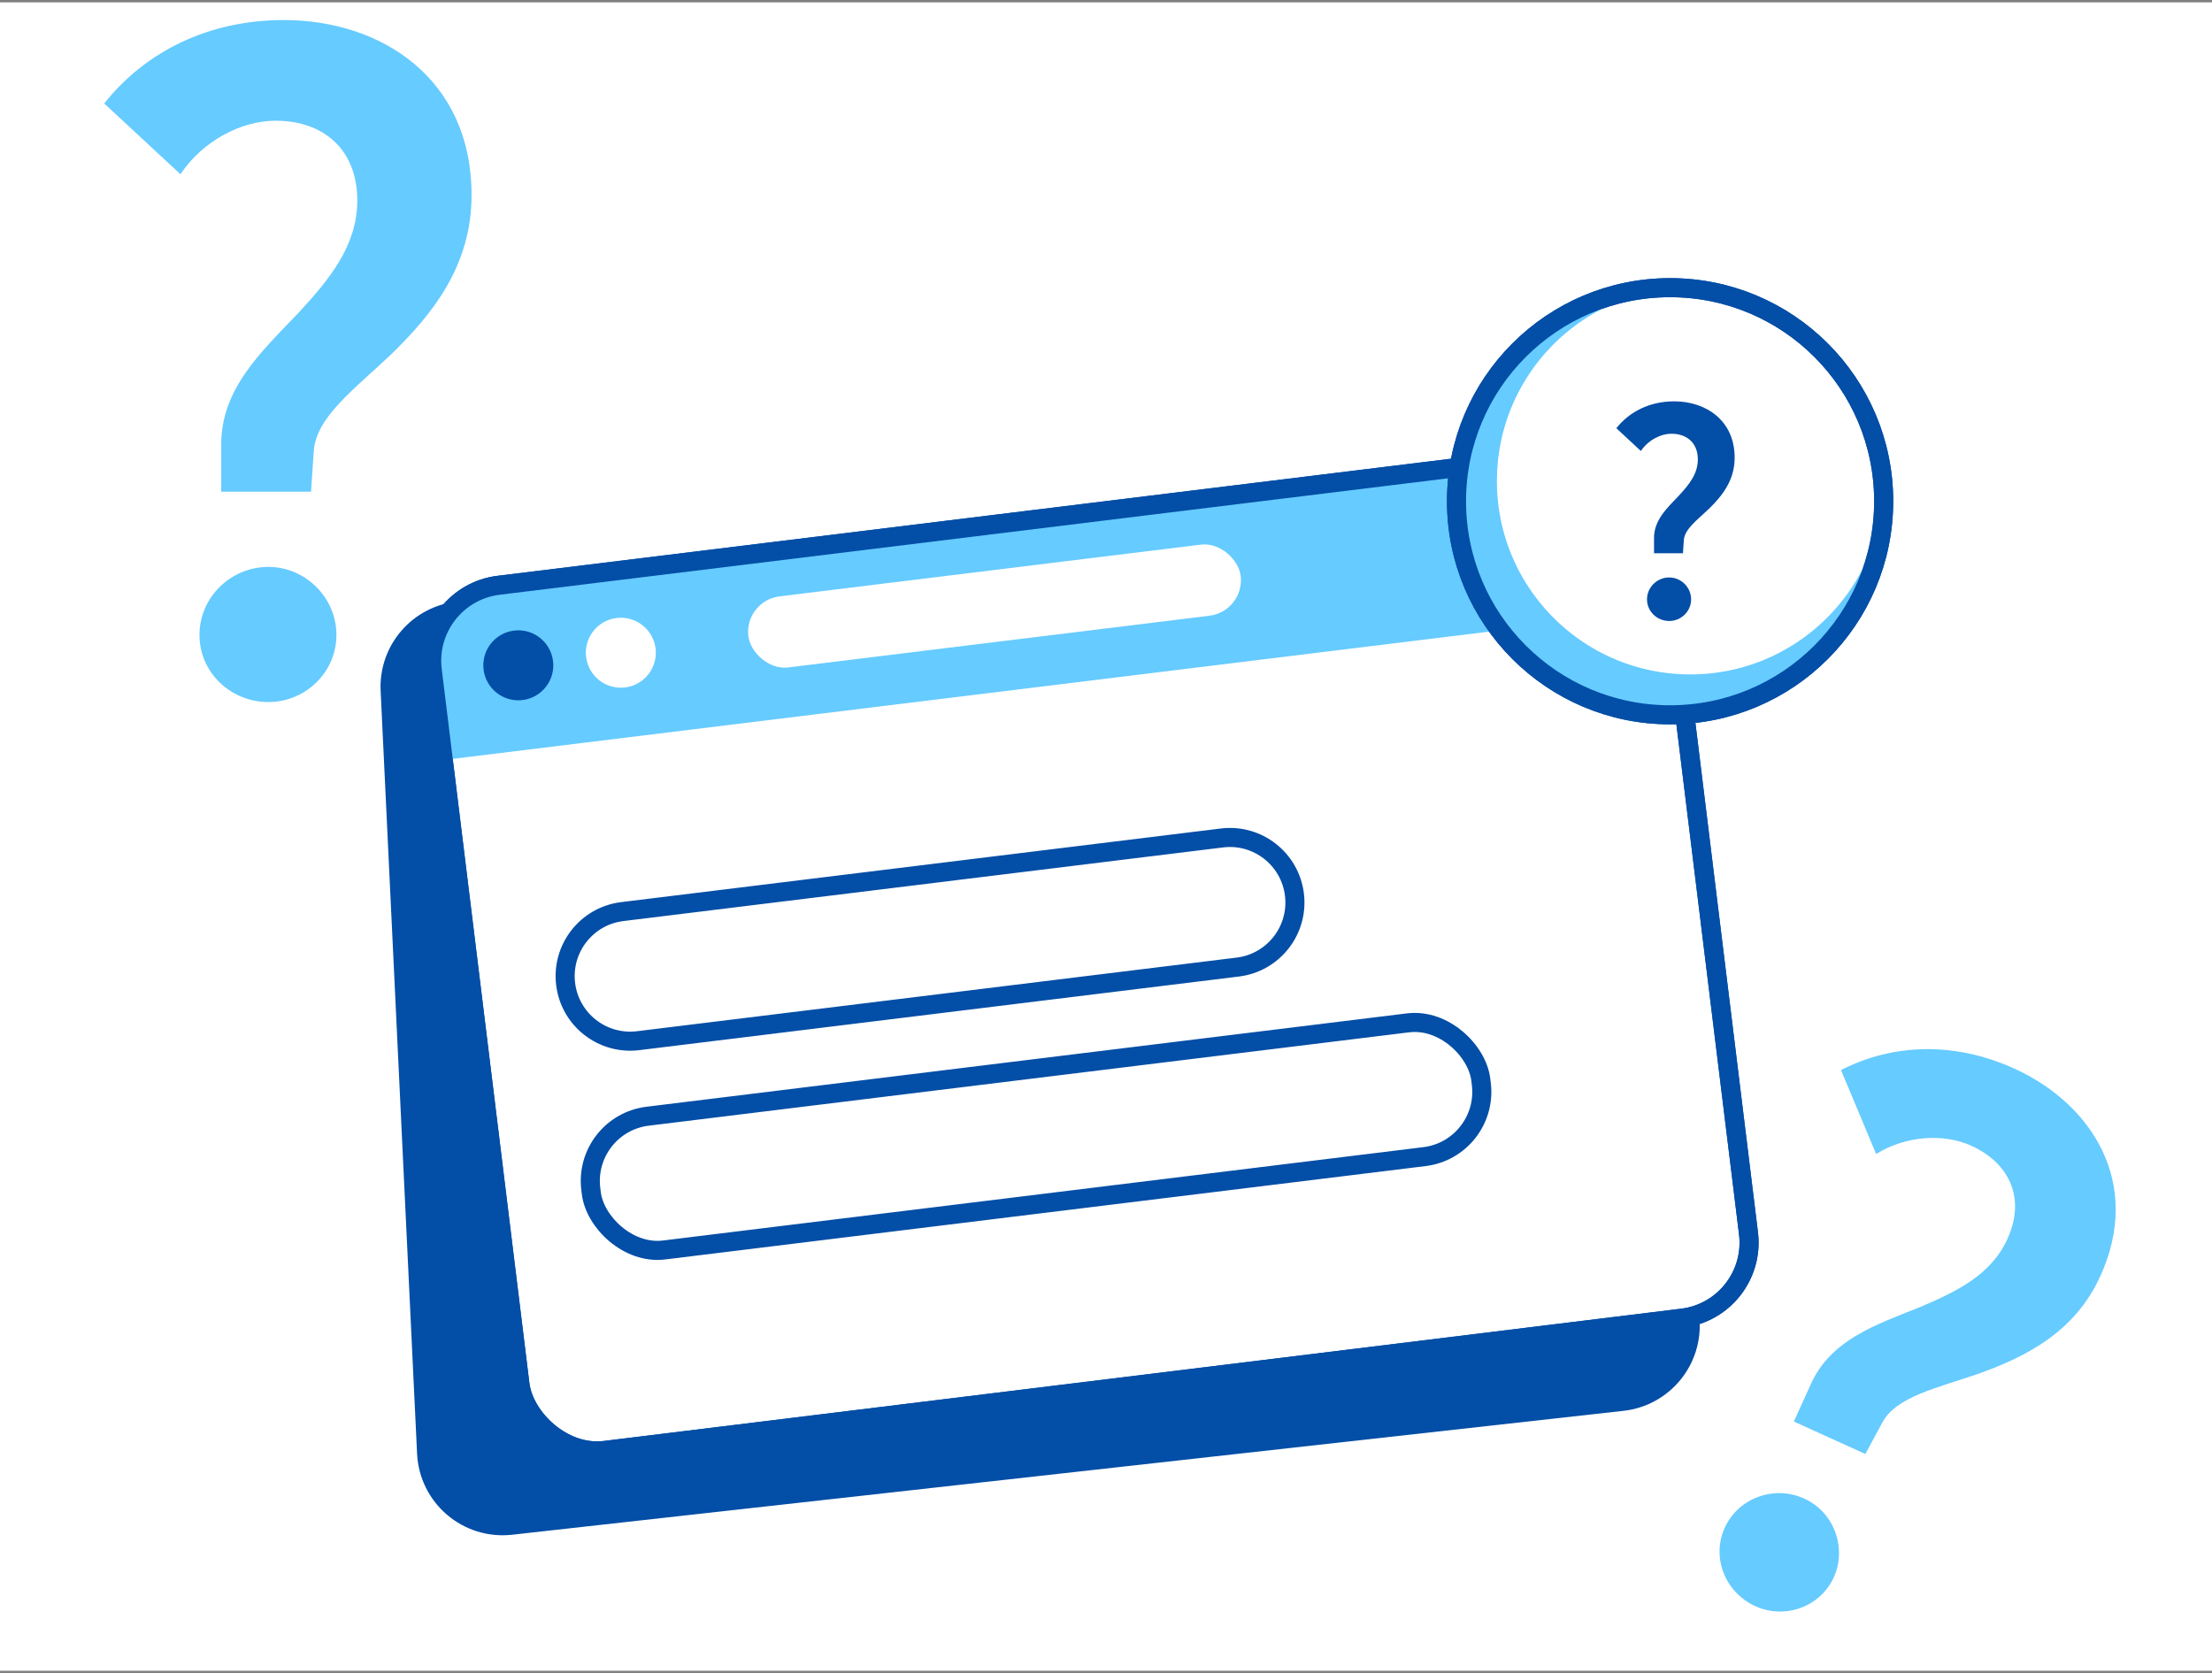 <svg width="464" height="351" fill="none" xmlns="http://www.w3.org/2000/svg"><rect width="100%" height="100%" fill="#808080" stroke="none"/><g clip-path="url(#a)"><path fill="#fff" d="M0 .5h464v350H0z"/><path d="M81.842 144.834c-.409-8.56 6.012-15.916 14.548-16.669l227.268-20.036c8.787-.775 16.538 5.723 17.309 14.511l13.517 154.075c.758 8.64-5.519 16.305-14.138 17.266l-233.139 25.995c-9.16 1.021-17.28-5.902-17.72-15.108l-7.645-160.034z" fill="#034EA6" stroke="#034EA6" stroke-width="4" stroke-miterlimit="10" stroke-linecap="round" stroke-linejoin="round"/><rect x="88.724" y="124.729" width="259.645" height="182.862" rx="15.968" transform="rotate(-7 88.724 124.729)" fill="#fff" stroke="#034EA6" stroke-width="4" stroke-miterlimit="10" stroke-linecap="round" stroke-linejoin="round"/><path d="M90.392 138.314c-.921-7.502 4.414-14.332 11.917-15.253l230.539-28.307c7.503-.92 14.332 4.415 15.254 11.918l2.593 21.126-257.71 31.642-2.593-21.126z" fill="#66CBFF"/><rect x="88.724" y="124.729" width="259.645" height="182.862" rx="15.968" transform="rotate(-7 88.724 124.729)" stroke="#034EA6" stroke-width="4" stroke-miterlimit="10" stroke-linecap="round" stroke-linejoin="round"/><rect x="156.065" y="126.021" width="104.044" height="15.023" rx="7.511" transform="rotate(-7 156.065 126.021)" fill="#fff"/><path d="m133.854 218.32 125.796-15.446c7.478-.919 12.796-7.725 11.878-15.203-.918-7.479-7.725-12.797-15.203-11.879l-125.796 15.446c-7.478.919-12.796 7.725-11.878 15.204.918 7.478 7.725 12.796 15.203 11.878z" stroke="#034EA6" stroke-width="4" stroke-miterlimit="10" stroke-linecap="round" stroke-linejoin="round"/><rect x="122.26" y="235.832" width="188.094" height="28.273" rx="13.687" transform="rotate(-7 122.26 235.832)" stroke="#034EA6" stroke-width="4" stroke-miterlimit="10" stroke-linecap="round" stroke-linejoin="round"/><circle cx="108.724" cy="139.574" r="7.34" transform="rotate(-7 108.724 139.574)" fill="#034EA6"/><circle cx="130.231" cy="136.933" r="7.34" transform="rotate(-7 130.231 136.933)" fill="#fff"/><path d="m379.726 290.641-3.44 7.577 15.003 6.81 3.481-6.462c2.917-5.62 11.566-7.36 20.462-10.45 9.846-3.572 20.008-8.646 25.373-20.466 8.874-19.549-1.878-36.126-18.093-43.487-12.426-5.64-25.373-5.303-36.333.322l7.364 17.598c6.333-3.887 14.211-4.332 19.97-1.718 7.88 3.577 11.506 10.889 7.585 19.527-3.439 7.577-10.682 11.051-18.159 14.237-9.392 3.778-19.031 6.896-23.213 16.512zm-11.518 46.311c6.213 2.821 13.635.159 16.456-6.055 2.82-6.213.006-13.704-6.207-16.524-6.365-2.889-13.856-.076-16.676 6.137-2.82 6.214.062 13.553 6.427 16.442zM46.407 93.626v9.513h18.835l.57-8.371c.381-7.23 8.562-13.128 16.363-20.548 8.561-8.371 16.742-18.455 16.742-33.295 0-24.543-19.025-36.72-39.383-36.72-15.6 0-28.918 6.47-37.67 17.504l15.981 14.84c4.757-7.04 12.747-11.225 19.977-11.225 9.893 0 17.123 5.898 17.123 16.743 0 9.513-5.898 16.552-12.176 23.401-7.991 8.371-16.552 16.172-16.362 28.158zm9.893 53.652c7.8 0 14.27-6.278 14.27-14.079 0-7.8-6.47-14.269-14.27-14.269-7.99 0-14.46 6.469-14.46 14.269 0 7.801 6.47 14.079 14.46 14.079z" fill="#66CBFF"/><circle cx="350.327" cy="105.152" r="44.804" fill="#fff" stroke="#034EA6" stroke-width="4" stroke-miterlimit="10" stroke-linecap="round" stroke-linejoin="round"/><path d="M346.956 112.992v3.064h6.066l.184-2.696c.122-2.329 2.757-4.228 5.269-6.618 2.758-2.696 5.393-5.944 5.393-10.723 0-7.905-6.128-11.826-12.684-11.826-5.025 0-9.314 2.083-12.133 5.637l5.147 4.78c1.532-2.268 4.106-3.616 6.434-3.616 3.186 0 5.515 1.9 5.515 5.392 0 3.064-1.9 5.331-3.922 7.537-2.573 2.696-5.331 5.209-5.269 9.069zm3.186 17.28c2.512 0 4.596-2.022 4.596-4.535 0-2.512-2.084-4.595-4.596-4.595-2.574 0-4.657 2.083-4.657 4.595 0 2.513 2.083 4.535 4.657 4.535z" fill="#034EA6"/><path fill-rule="evenodd" clip-rule="evenodd" d="M350.327 149.956c24.745 0 44.804-20.059 44.804-44.804 0-.728-.017-1.451-.052-2.171-1.076 21.444-18.803 38.499-40.514 38.499-22.404 0-40.566-18.162-40.566-40.566 0-21.71 17.056-39.438 38.5-40.514a45.506 45.506 0 0 0-2.172-.052c-24.744 0-44.804 20.06-44.804 44.804 0 24.745 20.06 44.804 44.804 44.804z" fill="#66CBFF"/><circle cx="350.327" cy="105.152" r="44.804" stroke="#034EA6" stroke-width="4" stroke-miterlimit="10" stroke-linecap="round" stroke-linejoin="round"/></g><defs><clipPath id="a"><path fill="#fff" transform="translate(0 .5)" d="M0 0h464v350H0z"/></clipPath></defs></svg>
